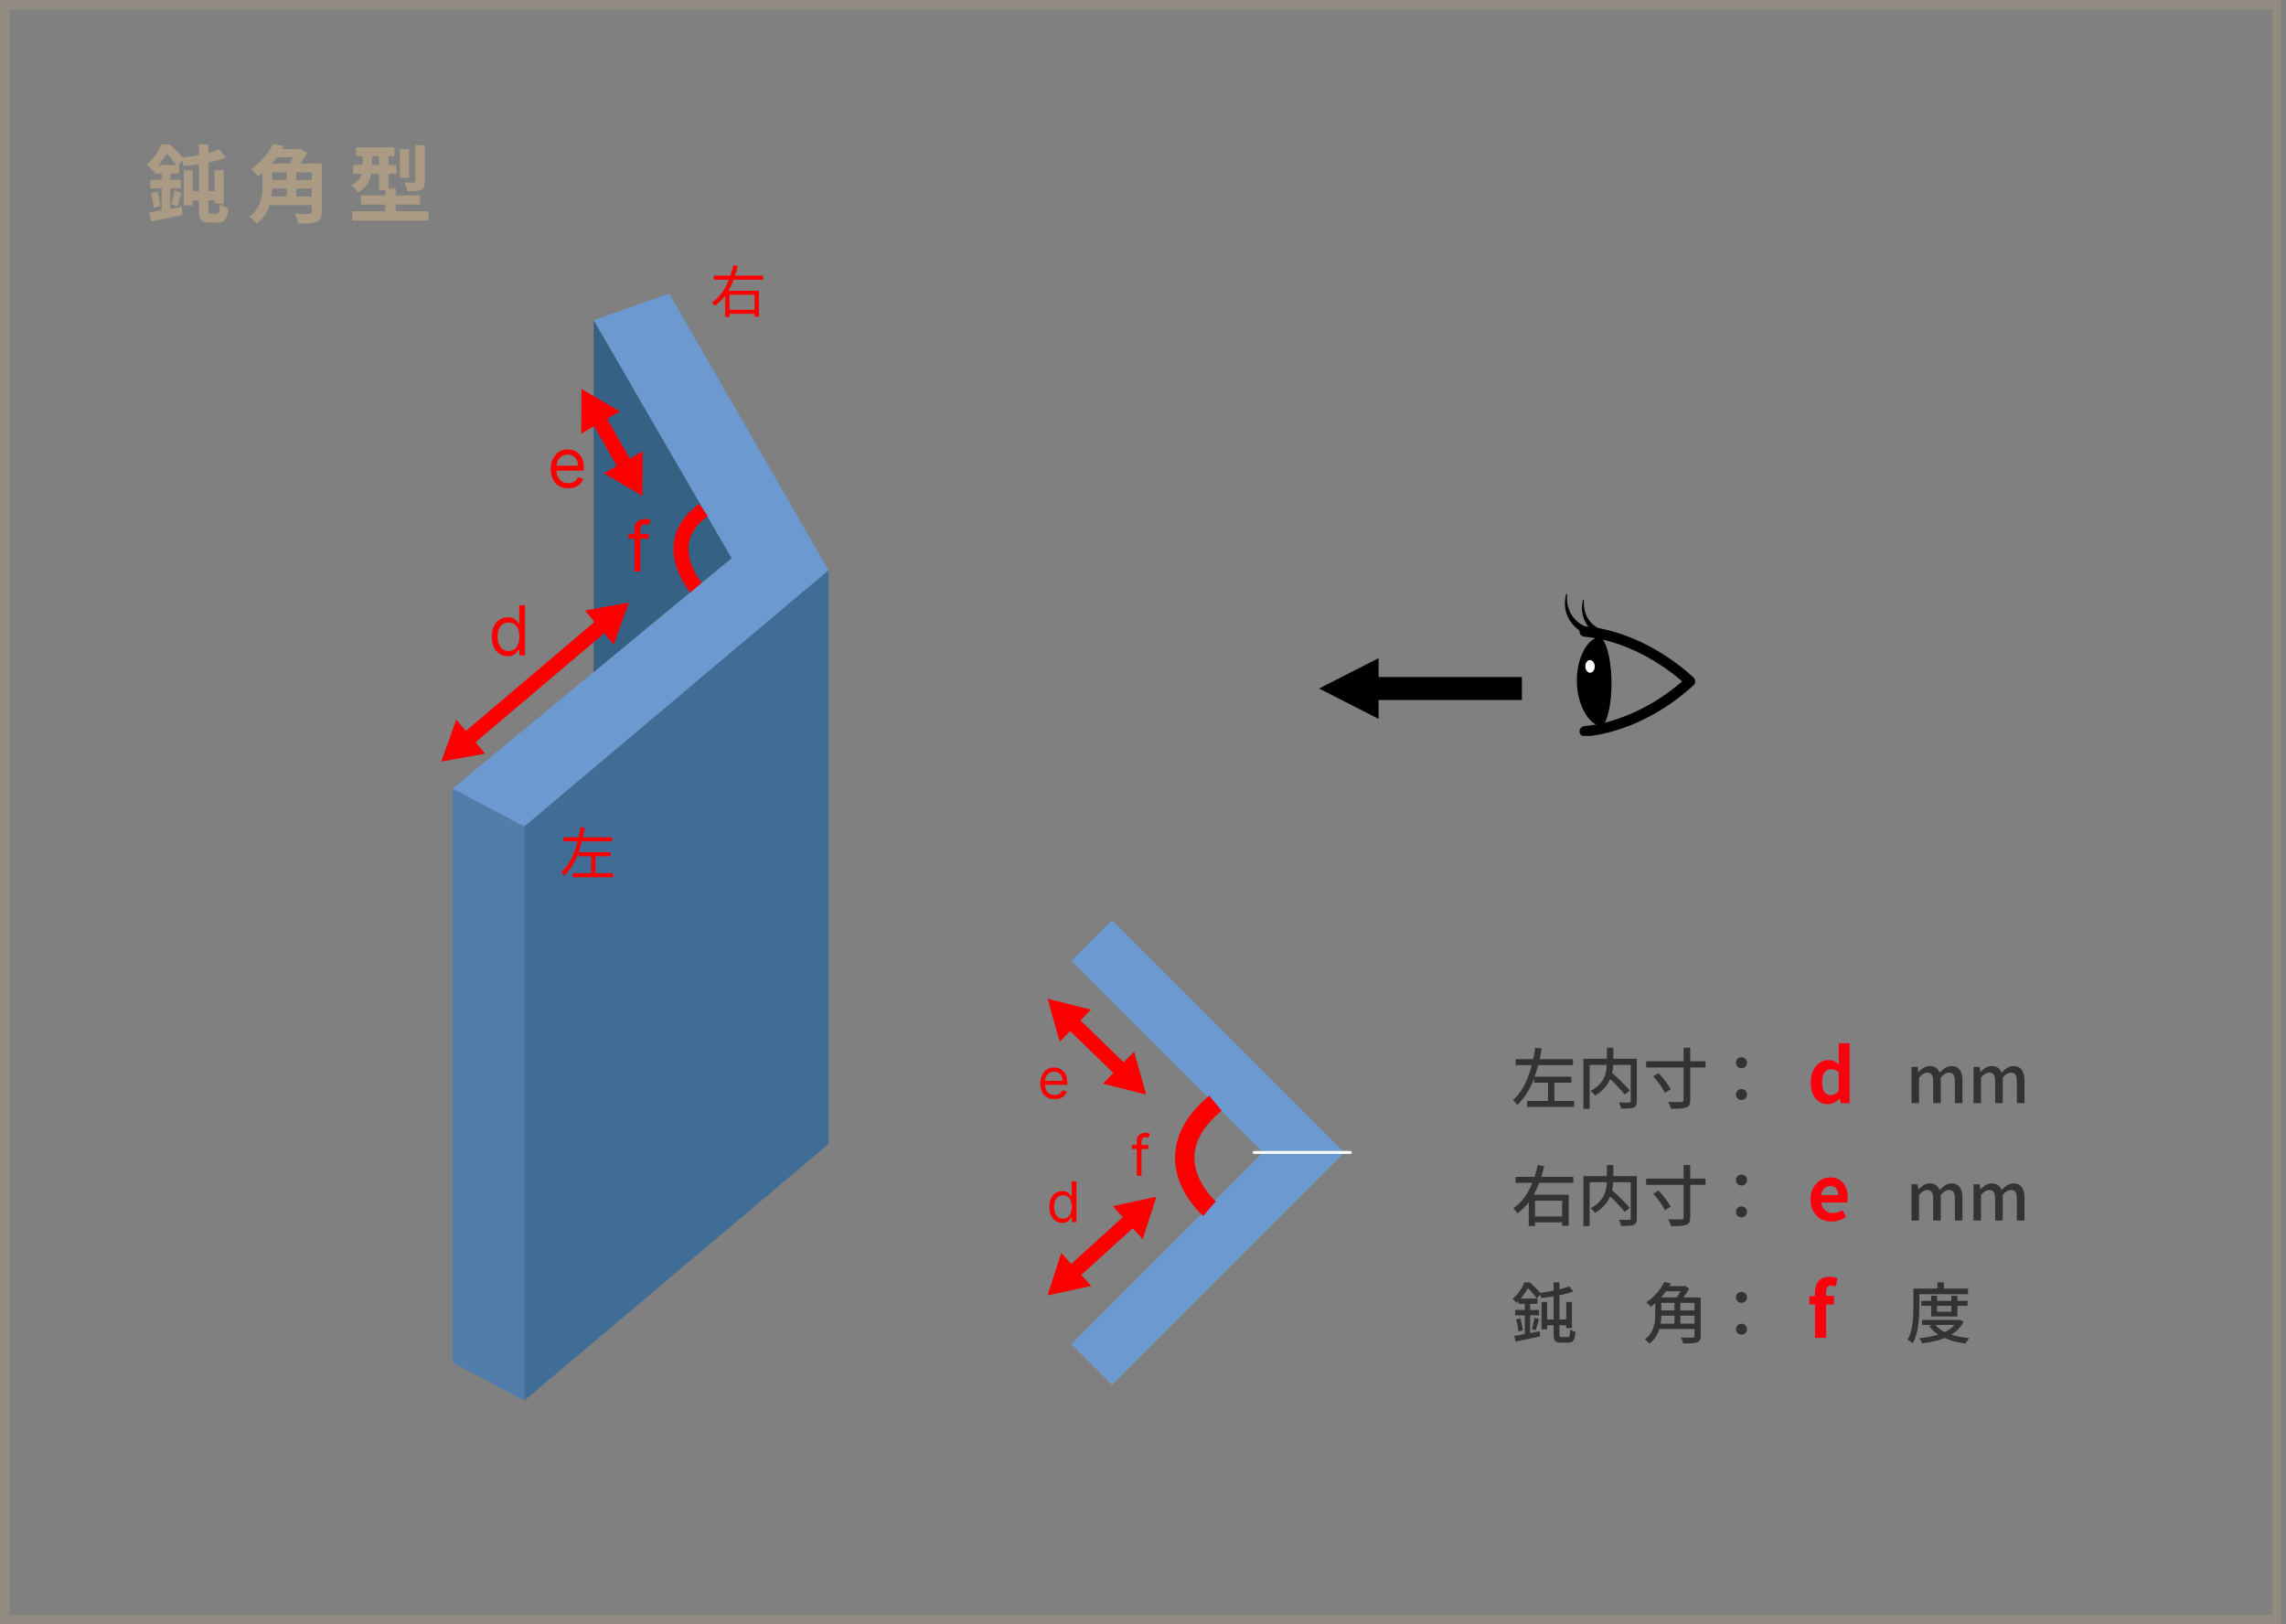 <svg width="487" height="346" viewBox="0 0 487 346" fill="none" xmlns="http://www.w3.org/2000/svg">
<rect x="0" y="0" width="487" height="346" fill="#808080" stroke="none"/>
<rect x="1" y="1" width="484" height="344" stroke="#AB9B85" stroke-opacity="0.4" stroke-width="2"/>
<path d="M322.896 225.634H335.104V226.908H322.896V225.634ZM326.816 229.372H334.768V230.646H326.816V229.372ZM325.332 234.538H335.342V235.812H325.332V234.538ZM329.784 229.96H331.142V235.252H329.784V229.96ZM327.068 223.184L328.44 223.366C328.253 224.458 328.02 225.564 327.74 226.684C327.469 227.804 327.133 228.891 326.732 229.946C326.331 231.001 325.841 231.99 325.262 232.914C324.693 233.838 324.011 234.664 323.218 235.392C323.153 235.289 323.064 235.173 322.952 235.042C322.849 234.911 322.742 234.781 322.63 234.65C322.527 234.519 322.429 234.417 322.336 234.342C323.064 233.698 323.694 232.947 324.226 232.088C324.758 231.22 325.206 230.291 325.57 229.302C325.943 228.313 326.247 227.295 326.48 226.25C326.723 225.205 326.919 224.183 327.068 223.184ZM342.23 229.106L343.238 228.378C343.565 228.677 343.915 228.999 344.288 229.344C344.671 229.689 345.039 230.039 345.394 230.394C345.758 230.749 346.094 231.094 346.402 231.43C346.719 231.757 346.985 232.051 347.2 232.312L346.108 233.18C345.912 232.909 345.66 232.606 345.352 232.27C345.053 231.925 344.727 231.57 344.372 231.206C344.027 230.833 343.667 230.469 343.294 230.114C342.921 229.75 342.566 229.414 342.23 229.106ZM342.328 223.184H343.7V226.194C343.7 226.651 343.672 227.127 343.616 227.622C343.56 228.117 343.457 228.621 343.308 229.134C343.159 229.647 342.935 230.156 342.636 230.66C342.347 231.155 341.969 231.635 341.502 232.102C341.035 232.569 340.461 233.003 339.78 233.404C339.724 233.311 339.64 233.203 339.528 233.082C339.416 232.951 339.299 232.825 339.178 232.704C339.057 232.583 338.94 232.485 338.828 232.41C339.491 232.055 340.037 231.677 340.466 231.276C340.895 230.865 341.236 230.445 341.488 230.016C341.74 229.577 341.927 229.139 342.048 228.7C342.169 228.252 342.244 227.818 342.272 227.398C342.309 226.969 342.328 226.563 342.328 226.18V223.184ZM337.316 225.55H347.998V226.852H338.646V236.204H337.316V225.55ZM347.41 225.55H348.712V234.566C348.712 234.949 348.661 235.247 348.558 235.462C348.465 235.677 348.283 235.84 348.012 235.952C347.751 236.055 347.396 236.115 346.948 236.134C346.509 236.162 345.977 236.176 345.352 236.176C345.333 236.055 345.301 235.91 345.254 235.742C345.207 235.583 345.151 235.425 345.086 235.266C345.03 235.107 344.969 234.967 344.904 234.846C345.212 234.855 345.511 234.865 345.8 234.874C346.099 234.883 346.36 234.888 346.584 234.888C346.808 234.879 346.967 234.874 347.06 234.874C347.191 234.865 347.279 234.837 347.326 234.79C347.382 234.743 347.41 234.659 347.41 234.538V225.55ZM350.686 226.082H363.328V227.412H350.686V226.082ZM358.666 223.184H360.08V234.328C360.08 234.823 360.015 235.187 359.884 235.42C359.753 235.653 359.529 235.826 359.212 235.938C358.895 236.05 358.461 236.125 357.91 236.162C357.369 236.199 356.725 236.213 355.978 236.204C355.95 236.064 355.903 235.905 355.838 235.728C355.773 235.551 355.698 235.373 355.614 235.196C355.539 235.019 355.46 234.865 355.376 234.734C355.796 234.753 356.197 234.767 356.58 234.776C356.963 234.776 357.299 234.776 357.588 234.776C357.877 234.767 358.083 234.762 358.204 234.762C358.372 234.762 358.489 234.729 358.554 234.664C358.629 234.599 358.666 234.487 358.666 234.328V223.184ZM352.184 229.302L353.318 228.616C353.654 228.961 353.99 229.339 354.326 229.75C354.662 230.161 354.97 230.567 355.25 230.968C355.53 231.369 355.745 231.738 355.894 232.074L354.676 232.83C354.536 232.503 354.331 232.135 354.06 231.724C353.799 231.304 353.505 230.884 353.178 230.464C352.851 230.044 352.52 229.657 352.184 229.302ZM371 227.552C370.683 227.552 370.407 227.445 370.174 227.23C369.941 227.015 369.824 226.735 369.824 226.39C369.824 226.045 369.941 225.765 370.174 225.55C370.407 225.326 370.683 225.214 371 225.214C371.317 225.214 371.593 225.326 371.826 225.55C372.059 225.765 372.176 226.045 372.176 226.39C372.176 226.735 372.059 227.015 371.826 227.23C371.593 227.445 371.317 227.552 371 227.552ZM371 234.328C370.683 234.328 370.407 234.221 370.174 234.006C369.941 233.791 369.824 233.516 369.824 233.18C369.824 232.825 369.941 232.541 370.174 232.326C370.407 232.111 370.683 232.004 371 232.004C371.317 232.004 371.593 232.111 371.826 232.326C372.059 232.541 372.176 232.825 372.176 233.18C372.176 233.516 372.059 233.791 371.826 234.006C371.593 234.221 371.317 234.328 371 234.328ZM407.218 235V227.286H408.534L408.674 228.378H408.702C409.038 228.023 409.397 227.725 409.78 227.482C410.172 227.23 410.611 227.104 411.096 227.104C411.665 227.104 412.118 227.23 412.454 227.482C412.79 227.725 413.042 228.07 413.21 228.518C413.593 228.107 413.985 227.771 414.386 227.51C414.797 227.239 415.24 227.104 415.716 227.104C416.519 227.104 417.111 227.37 417.494 227.902C417.886 228.425 418.082 229.176 418.082 230.156V235H416.458V230.352C416.458 229.689 416.355 229.218 416.15 228.938C415.945 228.649 415.623 228.504 415.184 228.504C414.923 228.504 414.647 228.588 414.358 228.756C414.078 228.924 413.775 229.185 413.448 229.54V235H411.838V230.352C411.838 229.689 411.735 229.218 411.53 228.938C411.325 228.649 410.998 228.504 410.55 228.504C410.298 228.504 410.027 228.588 409.738 228.756C409.449 228.924 409.145 229.185 408.828 229.54V235H407.218ZM420.425 235V227.286H421.741L421.881 228.378H421.909C422.245 228.023 422.604 227.725 422.987 227.482C423.379 227.23 423.818 227.104 424.303 227.104C424.872 227.104 425.325 227.23 425.661 227.482C425.997 227.725 426.249 228.07 426.417 228.518C426.8 228.107 427.192 227.771 427.593 227.51C428.004 227.239 428.447 227.104 428.923 227.104C429.726 227.104 430.318 227.37 430.701 227.902C431.093 228.425 431.289 229.176 431.289 230.156V235H429.665V230.352C429.665 229.689 429.562 229.218 429.357 228.938C429.152 228.649 428.83 228.504 428.391 228.504C428.13 228.504 427.854 228.588 427.565 228.756C427.285 228.924 426.982 229.185 426.655 229.54V235H425.045V230.352C425.045 229.689 424.942 229.218 424.737 228.938C424.532 228.649 424.205 228.504 423.757 228.504C423.505 228.504 423.234 228.588 422.945 228.756C422.656 228.924 422.352 229.185 422.035 229.54V235H420.425ZM322.854 250.704H335.174V251.992H322.854V250.704ZM326.48 259.132H333.284V260.406H326.48V259.132ZM325.682 254.512H334.194V261.12H332.794V255.786H327.012V261.19H325.682V254.512ZM327.586 248.184L328.972 248.436C328.748 249.407 328.473 250.363 328.146 251.306C327.829 252.249 327.441 253.159 326.984 254.036C326.536 254.913 326.004 255.73 325.388 256.486C324.781 257.233 324.072 257.891 323.26 258.46C323.204 258.357 323.12 258.241 323.008 258.11C322.905 257.979 322.798 257.849 322.686 257.718C322.574 257.587 322.471 257.48 322.378 257.396C323.134 256.883 323.797 256.281 324.366 255.59C324.935 254.89 325.425 254.134 325.836 253.322C326.256 252.51 326.606 251.67 326.886 250.802C327.175 249.925 327.409 249.052 327.586 248.184ZM342.23 254.106L343.238 253.378C343.565 253.677 343.915 253.999 344.288 254.344C344.671 254.689 345.039 255.039 345.394 255.394C345.758 255.749 346.094 256.094 346.402 256.43C346.719 256.757 346.985 257.051 347.2 257.312L346.108 258.18C345.912 257.909 345.66 257.606 345.352 257.27C345.053 256.925 344.727 256.57 344.372 256.206C344.027 255.833 343.667 255.469 343.294 255.114C342.921 254.75 342.566 254.414 342.23 254.106ZM342.328 248.184H343.7V251.194C343.7 251.651 343.672 252.127 343.616 252.622C343.56 253.117 343.457 253.621 343.308 254.134C343.159 254.647 342.935 255.156 342.636 255.66C342.347 256.155 341.969 256.635 341.502 257.102C341.035 257.569 340.461 258.003 339.78 258.404C339.724 258.311 339.64 258.203 339.528 258.082C339.416 257.951 339.299 257.825 339.178 257.704C339.057 257.583 338.94 257.485 338.828 257.41C339.491 257.055 340.037 256.677 340.466 256.276C340.895 255.865 341.236 255.445 341.488 255.016C341.74 254.577 341.927 254.139 342.048 253.7C342.169 253.252 342.244 252.818 342.272 252.398C342.309 251.969 342.328 251.563 342.328 251.18V248.184ZM337.316 250.55H347.998V251.852H338.646V261.204H337.316V250.55ZM347.41 250.55H348.712V259.566C348.712 259.949 348.661 260.247 348.558 260.462C348.465 260.677 348.283 260.84 348.012 260.952C347.751 261.055 347.396 261.115 346.948 261.134C346.509 261.162 345.977 261.176 345.352 261.176C345.333 261.055 345.301 260.91 345.254 260.742C345.207 260.583 345.151 260.425 345.086 260.266C345.03 260.107 344.969 259.967 344.904 259.846C345.212 259.855 345.511 259.865 345.8 259.874C346.099 259.883 346.36 259.888 346.584 259.888C346.808 259.879 346.967 259.874 347.06 259.874C347.191 259.865 347.279 259.837 347.326 259.79C347.382 259.743 347.41 259.659 347.41 259.538V250.55ZM350.686 251.082H363.328V252.412H350.686V251.082ZM358.666 248.184H360.08V259.328C360.08 259.823 360.015 260.187 359.884 260.42C359.753 260.653 359.529 260.826 359.212 260.938C358.895 261.05 358.461 261.125 357.91 261.162C357.369 261.199 356.725 261.213 355.978 261.204C355.95 261.064 355.903 260.905 355.838 260.728C355.773 260.551 355.698 260.373 355.614 260.196C355.539 260.019 355.46 259.865 355.376 259.734C355.796 259.753 356.197 259.767 356.58 259.776C356.963 259.776 357.299 259.776 357.588 259.776C357.877 259.767 358.083 259.762 358.204 259.762C358.372 259.762 358.489 259.729 358.554 259.664C358.629 259.599 358.666 259.487 358.666 259.328V248.184ZM352.184 254.302L353.318 253.616C353.654 253.961 353.99 254.339 354.326 254.75C354.662 255.161 354.97 255.567 355.25 255.968C355.53 256.369 355.745 256.738 355.894 257.074L354.676 257.83C354.536 257.503 354.331 257.135 354.06 256.724C353.799 256.304 353.505 255.884 353.178 255.464C352.851 255.044 352.52 254.657 352.184 254.302ZM371 252.552C370.683 252.552 370.407 252.445 370.174 252.23C369.941 252.015 369.824 251.735 369.824 251.39C369.824 251.045 369.941 250.765 370.174 250.55C370.407 250.326 370.683 250.214 371 250.214C371.317 250.214 371.593 250.326 371.826 250.55C372.059 250.765 372.176 251.045 372.176 251.39C372.176 251.735 372.059 252.015 371.826 252.23C371.593 252.445 371.317 252.552 371 252.552ZM371 259.328C370.683 259.328 370.407 259.221 370.174 259.006C369.941 258.791 369.824 258.516 369.824 258.18C369.824 257.825 369.941 257.541 370.174 257.326C370.407 257.111 370.683 257.004 371 257.004C371.317 257.004 371.593 257.111 371.826 257.326C372.059 257.541 372.176 257.825 372.176 258.18C372.176 258.516 372.059 258.791 371.826 259.006C371.593 259.221 371.317 259.328 371 259.328ZM407.218 260V252.286H408.534L408.674 253.378H408.702C409.038 253.023 409.397 252.725 409.78 252.482C410.172 252.23 410.611 252.104 411.096 252.104C411.665 252.104 412.118 252.23 412.454 252.482C412.79 252.725 413.042 253.07 413.21 253.518C413.593 253.107 413.985 252.771 414.386 252.51C414.797 252.239 415.24 252.104 415.716 252.104C416.519 252.104 417.111 252.37 417.494 252.902C417.886 253.425 418.082 254.176 418.082 255.156V260H416.458V255.352C416.458 254.689 416.355 254.218 416.15 253.938C415.945 253.649 415.623 253.504 415.184 253.504C414.923 253.504 414.647 253.588 414.358 253.756C414.078 253.924 413.775 254.185 413.448 254.54V260H411.838V255.352C411.838 254.689 411.735 254.218 411.53 253.938C411.325 253.649 410.998 253.504 410.55 253.504C410.298 253.504 410.027 253.588 409.738 253.756C409.449 253.924 409.145 254.185 408.828 254.54V260H407.218ZM420.425 260V252.286H421.741L421.881 253.378H421.909C422.245 253.023 422.604 252.725 422.987 252.482C423.379 252.23 423.818 252.104 424.303 252.104C424.872 252.104 425.325 252.23 425.661 252.482C425.997 252.725 426.249 253.07 426.417 253.518C426.8 253.107 427.192 252.771 427.593 252.51C428.004 252.239 428.447 252.104 428.923 252.104C429.726 252.104 430.318 252.37 430.701 252.902C431.093 253.425 431.289 254.176 431.289 255.156V260H429.665V255.352C429.665 254.689 429.562 254.218 429.357 253.938C429.152 253.649 428.83 253.504 428.391 253.504C428.13 253.504 427.854 253.588 427.565 253.756C427.285 253.924 426.982 254.185 426.655 254.54V260H425.045V255.352C425.045 254.689 424.942 254.218 424.737 253.938C424.532 253.649 424.205 253.504 423.757 253.504C423.505 253.504 423.234 253.588 422.945 253.756C422.656 253.924 422.352 254.185 422.035 254.54V260H420.425ZM334.306 274.052L335.174 275.13C334.549 275.354 333.849 275.559 333.074 275.746C332.309 275.923 331.515 276.077 330.694 276.208C329.882 276.339 329.089 276.451 328.314 276.544C328.286 276.385 328.235 276.203 328.16 275.998C328.085 275.783 328.011 275.597 327.936 275.438C328.692 275.345 329.462 275.228 330.246 275.088C331.03 274.948 331.772 274.789 332.472 274.612C333.181 274.435 333.793 274.248 334.306 274.052ZM328.398 277.37H329.588V283.194H328.398V277.37ZM333.676 277.37H334.88V282.928H333.676V277.37ZM328.902 281.094H334.306V282.326H328.902V281.094ZM330.974 273.184H332.22V284.118C332.22 284.435 332.248 284.636 332.304 284.72C332.36 284.804 332.491 284.846 332.696 284.846C332.743 284.846 332.827 284.846 332.948 284.846C333.069 284.846 333.205 284.846 333.354 284.846C333.503 284.846 333.639 284.846 333.76 284.846C333.891 284.846 333.979 284.846 334.026 284.846C334.147 284.846 334.241 284.799 334.306 284.706C334.371 284.613 334.418 284.449 334.446 284.216C334.474 283.973 334.493 283.637 334.502 283.208C334.651 283.311 334.833 283.413 335.048 283.516C335.263 283.609 335.459 283.675 335.636 283.712C335.589 284.281 335.515 284.734 335.412 285.07C335.309 285.415 335.155 285.663 334.95 285.812C334.745 285.961 334.469 286.036 334.124 286.036C334.059 286.036 333.951 286.036 333.802 286.036C333.653 286.036 333.489 286.036 333.312 286.036C333.135 286.036 332.971 286.036 332.822 286.036C332.673 286.036 332.565 286.036 332.5 286.036C332.108 286.036 331.8 285.98 331.576 285.868C331.352 285.765 331.193 285.574 331.1 285.294C331.016 285.014 330.974 284.617 330.974 284.104V273.184ZM323.47 276.642H327.53V277.762H323.47V276.642ZM322.77 279.064H327.866V280.212H322.77V279.064ZM322.994 281.066L323.862 280.856C324.002 281.267 324.119 281.71 324.212 282.186C324.315 282.653 324.38 283.059 324.408 283.404L323.47 283.656C323.461 283.301 323.409 282.886 323.316 282.41C323.223 281.925 323.115 281.477 322.994 281.066ZM322.602 284.594C323.069 284.519 323.591 284.431 324.17 284.328C324.758 284.216 325.379 284.099 326.032 283.978C326.695 283.847 327.353 283.721 328.006 283.6L328.09 284.706C327.185 284.902 326.27 285.093 325.346 285.28C324.431 285.476 323.605 285.649 322.868 285.798L322.602 284.594ZM326.872 280.73L327.866 280.982C327.745 281.393 327.623 281.822 327.502 282.27C327.381 282.709 327.269 283.082 327.166 283.39L326.326 283.152C326.391 282.928 326.457 282.676 326.522 282.396C326.597 282.107 326.667 281.817 326.732 281.528C326.797 281.229 326.844 280.963 326.872 280.73ZM324.828 277.09H325.976V284.678L324.828 284.874V277.09ZM324.772 273.184H325.458V273.45H325.85V273.786C325.579 274.318 325.211 274.925 324.744 275.606C324.287 276.287 323.713 276.941 323.022 277.566C322.966 277.473 322.891 277.37 322.798 277.258C322.705 277.146 322.607 277.043 322.504 276.95C322.401 276.847 322.308 276.768 322.224 276.712C322.635 276.367 323.003 275.993 323.33 275.592C323.657 275.181 323.941 274.771 324.184 274.36C324.427 273.94 324.623 273.548 324.772 273.184ZM324.954 273.184H325.906C326.186 273.427 326.475 273.693 326.774 273.982C327.073 274.271 327.353 274.561 327.614 274.85C327.875 275.139 328.09 275.405 328.258 275.648L327.39 276.656C327.241 276.413 327.045 276.138 326.802 275.83C326.559 275.522 326.298 275.219 326.018 274.92C325.738 274.612 325.463 274.346 325.192 274.122H324.954V273.184ZM353.374 276.39H361.69V277.552H353.374V276.39ZM353.374 279.162H361.48V280.282H353.374V279.162ZM353.136 281.976H361.522V283.124H353.136V281.976ZM352.632 276.39H353.92V279.96C353.92 280.464 353.887 281.001 353.822 281.57C353.757 282.13 353.635 282.69 353.458 283.25C353.281 283.81 353.019 284.347 352.674 284.86C352.338 285.373 351.895 285.835 351.344 286.246C351.288 286.162 351.199 286.059 351.078 285.938C350.966 285.817 350.849 285.695 350.728 285.574C350.616 285.462 350.513 285.373 350.42 285.308C350.915 284.935 351.311 284.529 351.61 284.09C351.909 283.651 352.128 283.199 352.268 282.732C352.417 282.256 352.515 281.785 352.562 281.318C352.609 280.842 352.632 280.385 352.632 279.946V276.39ZM360.99 276.39H362.306V284.608C362.306 285 362.245 285.299 362.124 285.504C362.012 285.719 361.811 285.877 361.522 285.98C361.233 286.083 360.845 286.143 360.36 286.162C359.884 286.19 359.296 286.204 358.596 286.204C358.568 286.083 358.526 285.943 358.47 285.784C358.423 285.635 358.363 285.481 358.288 285.322C358.223 285.173 358.157 285.042 358.092 284.93C358.447 284.939 358.792 284.949 359.128 284.958C359.473 284.958 359.777 284.958 360.038 284.958C360.299 284.958 360.481 284.953 360.584 284.944C360.743 284.944 360.85 284.921 360.906 284.874C360.962 284.818 360.99 284.725 360.99 284.594V276.39ZM356.72 276.88H357.98V282.564H356.72V276.88ZM354.55 273.982H358.904V275.088H354.55V273.982ZM354.536 273.128L355.964 273.394C355.647 273.963 355.283 274.542 354.872 275.13C354.461 275.718 353.99 276.292 353.458 276.852C352.926 277.403 352.329 277.921 351.666 278.406C351.601 278.303 351.512 278.191 351.4 278.07C351.288 277.939 351.171 277.823 351.05 277.72C350.929 277.608 350.817 277.519 350.714 277.454C351.339 277.034 351.895 276.581 352.38 276.096C352.865 275.601 353.29 275.102 353.654 274.598C354.018 274.085 354.312 273.595 354.536 273.128ZM358.456 273.982H358.75L358.96 273.926L359.856 274.514C359.688 274.831 359.492 275.163 359.268 275.508C359.044 275.844 358.806 276.171 358.554 276.488C358.311 276.805 358.078 277.085 357.854 277.328C357.742 277.225 357.593 277.118 357.406 277.006C357.229 276.885 357.065 276.787 356.916 276.712C357.112 276.488 357.308 276.231 357.504 275.942C357.7 275.643 357.882 275.345 358.05 275.046C358.218 274.738 358.353 274.467 358.456 274.234V273.982ZM371 277.552C370.683 277.552 370.407 277.445 370.174 277.23C369.941 277.015 369.824 276.735 369.824 276.39C369.824 276.045 369.941 275.765 370.174 275.55C370.407 275.326 370.683 275.214 371 275.214C371.317 275.214 371.593 275.326 371.826 275.55C372.059 275.765 372.176 276.045 372.176 276.39C372.176 276.735 372.059 277.015 371.826 277.23C371.593 277.445 371.317 277.552 371 277.552ZM371 284.328C370.683 284.328 370.407 284.221 370.174 284.006C369.941 283.791 369.824 283.516 369.824 283.18C369.824 282.825 369.941 282.541 370.174 282.326C370.407 282.111 370.683 282.004 371 282.004C371.317 282.004 371.593 282.111 371.826 282.326C372.059 282.541 372.176 282.825 372.176 283.18C372.176 283.516 372.059 283.791 371.826 284.006C371.593 284.221 371.317 284.328 371 284.328ZM409.304 277.118H419.16V278.182H409.304V277.118ZM409.458 281.192H417.34V282.256H409.458V281.192ZM411.404 276.026H412.664V279.428H415.702V276.026H417.004V280.45H411.404V276.026ZM416.99 281.192H417.256L417.494 281.136L418.32 281.57C417.937 282.317 417.443 282.956 416.836 283.488C416.229 284.011 415.534 284.454 414.75 284.818C413.975 285.182 413.14 285.471 412.244 285.686C411.348 285.901 410.415 286.069 409.444 286.19C409.407 286.031 409.332 285.84 409.22 285.616C409.108 285.401 409.001 285.224 408.898 285.084C409.785 285 410.643 284.869 411.474 284.692C412.314 284.515 413.093 284.281 413.812 283.992C414.54 283.693 415.175 283.329 415.716 282.9C416.267 282.471 416.691 281.962 416.99 281.374V281.192ZM412.132 282.06C412.561 282.639 413.145 283.133 413.882 283.544C414.619 283.955 415.464 284.286 416.416 284.538C417.377 284.79 418.409 284.967 419.51 285.07C419.426 285.163 419.333 285.28 419.23 285.42C419.127 285.56 419.034 285.695 418.95 285.826C418.866 285.966 418.796 286.097 418.74 286.218C417.592 286.069 416.528 285.835 415.548 285.518C414.568 285.21 413.691 284.804 412.916 284.3C412.141 283.796 411.497 283.189 410.984 282.48L412.132 282.06ZM412.734 273.184H414.106V275.186H412.734V273.184ZM408.282 274.514H419.258V275.704H408.282V274.514ZM407.624 274.514H408.898V278.518C408.898 279.069 408.879 279.675 408.842 280.338C408.814 281.001 408.749 281.677 408.646 282.368C408.553 283.059 408.408 283.731 408.212 284.384C408.025 285.037 407.778 285.635 407.47 286.176C407.395 286.101 407.288 286.013 407.148 285.91C407.017 285.817 406.882 285.723 406.742 285.63C406.602 285.546 406.481 285.485 406.378 285.448C406.667 284.944 406.896 284.398 407.064 283.81C407.232 283.222 407.353 282.62 407.428 282.004C407.512 281.379 407.563 280.767 407.582 280.17C407.61 279.573 407.624 279.022 407.624 278.518V274.514Z" fill="#333333"/>
<path d="M389.416 235.224C387.192 235.224 385.752 233.464 385.752 230.52C385.752 227.608 387.576 225.816 389.512 225.816C390.52 225.816 391.144 226.2 391.784 226.792L391.704 225.384V222.232H394.04V235H392.136L391.96 234.072H391.896C391.24 234.712 390.344 235.224 389.416 235.224ZM390.024 233.288C390.648 233.288 391.176 233.032 391.704 232.36V228.424C391.16 227.928 390.584 227.752 390.024 227.752C389.016 227.752 388.168 228.712 388.168 230.504C388.168 232.36 388.84 233.288 390.024 233.288ZM390.168 260.224C387.656 260.224 385.704 258.48 385.704 255.52C385.704 252.624 387.752 250.816 389.88 250.816C392.344 250.816 393.624 252.624 393.624 255.088C393.624 255.536 393.576 255.968 393.512 256.176H387.992C388.184 257.648 389.144 258.416 390.472 258.416C391.208 258.416 391.848 258.192 392.488 257.792L393.288 259.232C392.408 259.84 391.272 260.224 390.168 260.224ZM387.96 254.608H391.608C391.608 253.408 391.064 252.64 389.912 252.64C388.968 252.64 388.136 253.312 387.96 254.608ZM386.664 285V277.896H385.464V276.152L386.664 276.056V275.32C386.664 273.448 387.528 272.008 389.784 272.008C390.472 272.008 391.08 272.168 391.48 272.312L391.048 274.056C390.744 273.928 390.392 273.864 390.104 273.864C389.4 273.864 389.016 274.28 389.016 275.272V276.04H390.696V277.896H389.016V285H386.664Z" fill="#FD000E"/>
<path d="M33.808 35.164H37.534C37.048 34.426 36.256 33.454 35.518 32.752C35.068 33.508 34.51 34.336 33.808 35.164ZM44.914 45.514H46.264C46.696 45.514 46.786 45.064 46.858 43.534C47.326 43.876 48.064 44.218 48.658 44.362C48.424 46.594 47.902 47.404 46.444 47.404H44.554C42.844 47.404 42.376 46.81 42.376 44.506V42.706H41.062V43.768H39.172V36.262H41.062V40.726H42.376V34.966C41.26 35.146 40.144 35.272 39.082 35.38C39.028 35.074 38.902 34.66 38.758 34.282L38.002 35.164H38.164V36.964H36.292V38.314H38.524V40.114H36.292V44.488C37.084 44.344 37.912 44.182 38.722 44.038L38.866 45.802C36.544 46.306 34.078 46.81 32.188 47.17L31.792 45.226C32.548 45.118 33.448 44.974 34.438 44.812V40.114H32.026V38.314H34.438V36.964H32.854V36.19C32.746 36.298 32.62 36.406 32.512 36.514C32.242 36.1 31.648 35.398 31.234 35.128C32.746 33.85 33.79 32.158 34.348 30.772H36.112C37.066 31.564 38.236 32.662 38.92 33.562C40.054 33.418 41.242 33.238 42.376 33.022V30.754H44.392V32.572C45.274 32.356 46.084 32.104 46.768 31.852L48.1 33.616C47.002 34.012 45.724 34.354 44.392 34.624V40.726H45.724V36.262H47.668V43.354H45.724V42.706H44.392V44.524C44.392 45.388 44.446 45.514 44.914 45.514ZM37.786 43.93L36.49 43.57C36.724 42.778 37.012 41.5 37.12 40.654L38.668 41.032C38.344 42.04 38.056 43.192 37.786 43.93ZM32.17 41.14L33.538 40.798C33.826 41.788 34.078 43.066 34.168 43.894L32.728 44.29C32.692 43.426 32.44 42.13 32.17 41.14ZM63.112 41.86H66.424V40.15H63.112V41.86ZM61.078 40.15H57.982C57.964 40.708 57.928 41.284 57.838 41.86H61.078V40.15ZM62.482 33.49H58.972C58.648 33.94 58.306 34.408 57.928 34.84H61.636C61.924 34.426 62.23 33.94 62.482 33.49ZM58 36.712V38.35H61.078V36.712H58ZM66.424 38.35V36.712H63.112V38.35H66.424ZM68.548 34.84V45.154C68.548 46.324 68.26 46.9 67.432 47.242C66.604 47.566 65.362 47.602 63.58 47.602C63.472 47.008 63.076 46.09 62.77 45.532C64.03 45.604 65.506 45.586 65.902 45.586C66.28 45.568 66.424 45.46 66.424 45.118V43.696H57.424C56.956 45.19 56.092 46.612 54.616 47.656C54.328 47.242 53.536 46.45 53.104 46.162C55.678 44.344 55.93 41.698 55.93 39.52V36.838C55.624 37.108 55.3 37.36 54.976 37.612C54.652 37.108 53.932 36.352 53.464 36.046C55.75 34.498 57.298 32.464 58.144 30.682L60.43 31.078C60.322 31.294 60.196 31.528 60.07 31.744H63.634L63.976 31.654L65.434 32.608C65.038 33.31 64.516 34.102 63.976 34.84H68.548ZM90.508 30.952V38.638C90.508 39.628 90.328 40.132 89.644 40.438C88.996 40.726 88.078 40.78 86.818 40.78C86.728 40.222 86.44 39.412 86.188 38.89C86.998 38.926 87.862 38.926 88.132 38.908C88.384 38.89 88.474 38.836 88.474 38.602V30.952H90.508ZM87.16 31.78V37.864H85.198V31.78H87.16ZM79.24 35.146H80.752V33.256H79.24V35.146ZM84.298 45.01H91.282V46.99H75.064V45.01H82.102V43.57H76.882V41.626H82.102V40.492H80.752V37.036H79.096C78.808 38.512 78.052 39.988 76.27 40.978C76 40.582 75.244 39.772 74.866 39.484C76.198 38.8 76.792 37.936 77.062 37.036H75.244V35.146H77.278V33.256H75.856V31.384H84.028V33.256H82.75V35.146H84.442V37.036H82.75V40.186H84.298V41.626H89.5V43.57H84.298V45.01Z" fill="#AB9B85"/>
<g clip-path="url(#clip0_10295_11358)">
<path d="M337.609 155.795C345.839 155.071 354.229 150.552 360.019 145.158C354.229 139.765 345.839 135.246 337.609 134.522" stroke="black" stroke-width="2.23" stroke-linecap="round" stroke-linejoin="round"/>
<path d="M341.049 154.586C338.719 154.621 336.019 150.446 335.919 145.256C335.819 140.057 338.359 135.811 340.699 135.776C341.919 135.758 343.209 139.792 343.309 144.982C343.409 150.181 342.269 154.568 341.059 154.586H341.049Z" fill="black"/>
<path d="M339.739 141.954C339.749 142.696 339.319 143.305 338.759 143.314C338.209 143.314 337.739 142.722 337.729 141.981C337.719 141.239 338.149 140.63 338.709 140.622C339.259 140.622 339.729 141.213 339.739 141.954Z" fill="white"/>
<path d="M338.579 135.449C335.149 134.151 333.079 131.185 333.419 127.902C333.449 127.469 333.529 127.054 333.619 126.631C333.649 126.507 333.859 126.534 333.849 126.657C333.709 128.264 334.029 129.976 335.029 131.327C335.749 132.315 336.779 133.083 337.959 133.595C338.339 133.763 338.749 133.895 339.149 133.992C339.619 134.107 339.889 134.531 339.759 134.937C339.629 135.387 339.049 135.634 338.569 135.44L338.579 135.449Z" fill="black"/>
<path d="M341.758 135.882C338.068 134.452 336.388 131.265 337.238 127.84C337.268 127.734 337.448 127.752 337.448 127.867C337.238 130.1 338.068 132.333 340.188 133.657C340.818 134.063 341.548 134.381 342.288 134.558C342.718 134.664 342.968 135.043 342.848 135.423C342.728 135.837 342.198 136.058 341.758 135.882Z" fill="black"/>
<path d="M324.221 146.677H291.551" stroke="black" stroke-width="4.9" stroke-miterlimit="10"/>
<path d="M293.69 140.207L281 146.677L293.69 153.147V140.207Z" fill="black"/>
</g>
<g clip-path="url(#clip1_10295_11358)">
<path d="M176.511 121.39V243.7L111.701 298.36V176.04L176.511 121.39Z" fill="#3F6D95"/>
<path d="M111.7 298.36V176.04L96.4 167.99V290.31L111.7 298.36Z" fill="#517DAB"/>
<path d="M176.5 121.47L142.56 62.52L126.46 68.23L155.84 118.92L96.4 167.99L111.7 176.04L176.45 121.52" fill="#6B99D0"/>
<path d="M155.841 118.92L126.461 68.23V143.18L155.841 118.92Z" fill="#346184"/>
<path d="M152.069 58.724H162.557V59.6H152.069V58.724ZM155.045 65.984H161.093V66.86H155.045V65.984ZM154.505 61.928H161.681V67.472H160.745V62.804H155.405V67.532H154.505V61.928ZM156.233 56.48L157.169 56.66C156.977 57.476 156.741 58.284 156.461 59.084C156.189 59.884 155.857 60.656 155.465 61.4C155.073 62.144 154.613 62.836 154.085 63.476C153.565 64.108 152.961 64.668 152.273 65.156C152.225 65.084 152.165 65.004 152.093 64.916C152.021 64.828 151.949 64.744 151.877 64.664C151.805 64.576 151.733 64.5 151.661 64.436C152.317 63.988 152.893 63.468 153.389 62.876C153.885 62.276 154.317 61.628 154.685 60.932C155.053 60.228 155.361 59.5 155.609 58.748C155.865 57.996 156.073 57.24 156.233 56.48Z" fill="#FC0000"/>
<path d="M120.034 178.372H130.39V179.236H120.034V178.372ZM123.262 181.54H130.078V182.404H123.262V181.54ZM122.014 186.016H130.618V186.892H122.014V186.016ZM125.95 181.936H126.862V186.52H125.95V181.936ZM123.67 176.2L124.606 176.332C124.446 177.26 124.246 178.196 124.006 179.14C123.774 180.084 123.486 181.004 123.142 181.9C122.806 182.788 122.394 183.624 121.906 184.408C121.418 185.192 120.842 185.896 120.178 186.52C120.13 186.448 120.07 186.368 119.998 186.28C119.926 186.192 119.854 186.104 119.782 186.016C119.71 185.928 119.638 185.86 119.566 185.812C120.19 185.244 120.73 184.592 121.186 183.856C121.65 183.112 122.042 182.316 122.362 181.468C122.682 180.612 122.946 179.736 123.154 178.84C123.362 177.944 123.534 177.064 123.67 176.2Z" fill="#FC0000"/>
<path d="M108.175 139.787C107.507 139.787 106.917 139.618 106.405 139.281C105.894 138.94 105.493 138.459 105.205 137.84C104.916 137.217 104.771 136.481 104.771 135.632C104.771 134.79 104.916 134.059 105.205 133.439C105.493 132.82 105.895 132.341 106.41 132.004C106.925 131.666 107.521 131.498 108.196 131.498C108.718 131.498 109.13 131.585 109.433 131.759C109.739 131.929 109.972 132.124 110.132 132.343C110.296 132.559 110.423 132.736 110.513 132.876H110.618V128.929H111.85V139.62H110.66V138.388H110.513C110.423 138.534 110.294 138.719 110.127 138.941C109.96 139.161 109.722 139.357 109.412 139.531C109.102 139.702 108.69 139.787 108.175 139.787ZM108.342 138.68C108.836 138.68 109.254 138.552 109.595 138.294C109.936 138.033 110.195 137.673 110.372 137.214C110.55 136.751 110.639 136.217 110.639 135.611C110.639 135.012 110.552 134.489 110.378 134.04C110.204 133.587 109.946 133.236 109.605 132.985C109.264 132.731 108.843 132.604 108.342 132.604C107.82 132.604 107.385 132.738 107.037 133.006C106.692 133.271 106.433 133.631 106.259 134.087C106.088 134.539 106.003 135.047 106.003 135.611C106.003 136.182 106.09 136.7 106.264 137.167C106.442 137.629 106.703 137.998 107.047 138.273C107.395 138.545 107.827 138.68 108.342 138.68Z" fill="#FC0000"/>
<path d="M138.188 113.722V114.766H133.866V113.722H138.188ZM135.161 121.74V112.615C135.161 112.156 135.269 111.773 135.484 111.467C135.7 111.161 135.98 110.931 136.325 110.778C136.669 110.625 137.033 110.548 137.416 110.548C137.719 110.548 137.966 110.573 138.157 110.621C138.348 110.67 138.491 110.715 138.585 110.757L138.23 111.822C138.168 111.801 138.081 111.775 137.969 111.744C137.861 111.712 137.719 111.697 137.541 111.697C137.134 111.697 136.84 111.799 136.659 112.005C136.481 112.21 136.393 112.511 136.393 112.908V121.74H135.161Z" fill="#FC0000"/>
<path d="M121.069 104.027C120.297 104.027 119.63 103.856 119.07 103.515C118.513 103.171 118.083 102.691 117.781 102.075C117.481 101.455 117.332 100.735 117.332 99.913C117.332 99.092 117.481 98.368 117.781 97.742C118.083 97.112 118.505 96.621 119.044 96.27C119.587 95.915 120.22 95.737 120.944 95.737C121.362 95.737 121.774 95.807 122.181 95.946C122.588 96.085 122.959 96.311 123.293 96.625C123.627 96.934 123.894 97.345 124.092 97.857C124.29 98.368 124.389 98.998 124.389 99.746V100.268H118.209V99.204H123.137C123.137 98.751 123.046 98.347 122.865 97.992C122.688 97.637 122.434 97.357 122.103 97.152C121.776 96.947 121.39 96.844 120.944 96.844C120.453 96.844 120.029 96.966 119.67 97.209C119.315 97.45 119.042 97.763 118.851 98.149C118.659 98.535 118.564 98.949 118.564 99.391V100.101C118.564 100.707 118.668 101.22 118.877 101.641C119.089 102.059 119.383 102.377 119.759 102.597C120.135 102.812 120.572 102.92 121.069 102.92C121.393 102.92 121.685 102.875 121.946 102.785C122.211 102.691 122.439 102.551 122.63 102.367C122.822 102.179 122.97 101.946 123.074 101.667L124.264 102.001C124.139 102.405 123.928 102.76 123.633 103.066C123.337 103.369 122.971 103.606 122.536 103.776C122.101 103.943 121.612 104.027 121.069 104.027Z" fill="#FC0000"/>
<path d="M99.219 157.82L128.749 132.79" stroke="#FC0000" stroke-width="3.18" stroke-miterlimit="10"/>
<path d="M103.36 160.55L94 162.25L97.21 153.29L103.36 160.55Z" fill="#FC0000"/>
<path d="M130.759 137.32L133.969 128.36L124.609 130.06L130.759 137.32Z" fill="#FC0000"/>
<path d="M127.262 88.8L133.482 99.7" stroke="#FC0000" stroke-width="3.18" stroke-miterlimit="10"/>
<path d="M123.82 92.36L123.87 82.85L132.08 87.65L123.82 92.36Z" fill="#FC0000"/>
<path d="M128.65 100.84L136.87 105.65L136.92 96.13L128.65 100.84Z" fill="#FC0000"/>
<path d="M149.891 108.66C140.081 115.61 148.281 125.18 148.281 125.18" stroke="#FC0000" stroke-width="3.18" stroke-miterlimit="10"/>
</g>
<g clip-path="url(#clip2_10295_11358)">
<path d="M232.559 200.33L277.739 245.51L232.559 290.69" stroke="#6B99D0" stroke-width="12.25" stroke-miterlimit="10"/>
<path d="M267.18 245.51H287.68" stroke="white" stroke-width="0.61" stroke-miterlimit="10" stroke-linecap="round"/>
<path d="M226.322 260.506C225.776 260.506 225.295 260.369 224.877 260.093C224.46 259.815 224.133 259.423 223.897 258.917C223.661 258.408 223.543 257.808 223.543 257.114C223.543 256.427 223.661 255.83 223.897 255.325C224.133 254.819 224.461 254.428 224.881 254.153C225.302 253.877 225.788 253.739 226.339 253.739C226.765 253.739 227.102 253.81 227.349 253.953C227.599 254.092 227.789 254.251 227.92 254.43C228.053 254.606 228.157 254.751 228.231 254.864H228.316V251.643H229.322V260.37H228.35V259.364H228.231C228.157 259.484 228.052 259.634 227.915 259.816C227.779 259.995 227.585 260.156 227.332 260.298C227.079 260.437 226.742 260.506 226.322 260.506ZM226.458 259.603C226.862 259.603 227.202 259.498 227.481 259.288C227.759 259.075 227.971 258.781 228.116 258.406C228.261 258.028 228.333 257.592 228.333 257.097C228.333 256.609 228.262 256.181 228.12 255.815C227.978 255.445 227.768 255.158 227.489 254.954C227.211 254.747 226.867 254.643 226.458 254.643C226.032 254.643 225.677 254.752 225.393 254.971C225.112 255.187 224.9 255.481 224.758 255.853C224.619 256.222 224.549 256.637 224.549 257.097C224.549 257.563 224.62 257.987 224.762 258.367C224.907 258.745 225.12 259.046 225.401 259.271C225.685 259.492 226.038 259.603 226.458 259.603Z" fill="#FC0000"/>
<path d="M244.644 243.925V244.777H241.115V243.925H244.644ZM242.172 250.47V243.021C242.172 242.646 242.26 242.334 242.436 242.084C242.613 241.834 242.841 241.646 243.123 241.521C243.404 241.396 243.701 241.334 244.013 241.334C244.26 241.334 244.462 241.354 244.618 241.394C244.775 241.433 244.891 241.47 244.968 241.504L244.678 242.374C244.627 242.357 244.556 242.335 244.465 242.31C244.377 242.284 244.26 242.271 244.115 242.271C243.783 242.271 243.543 242.355 243.395 242.523C243.25 242.69 243.178 242.936 243.178 243.26V250.47H242.172Z" fill="#FC0000"/>
<path d="M224.665 234.176C224.034 234.176 223.49 234.037 223.033 233.759C222.578 233.478 222.227 233.085 221.98 232.583C221.736 232.077 221.614 231.489 221.614 230.818C221.614 230.148 221.736 229.557 221.98 229.046C222.227 228.532 222.571 228.131 223.011 227.844C223.455 227.554 223.972 227.409 224.562 227.409C224.903 227.409 225.24 227.466 225.572 227.58C225.905 227.693 226.207 227.878 226.48 228.134C226.753 228.387 226.97 228.722 227.132 229.139C227.294 229.557 227.375 230.071 227.375 230.682V231.108H222.33V230.239H226.352C226.352 229.87 226.278 229.54 226.131 229.25C225.986 228.96 225.778 228.732 225.509 228.564C225.241 228.397 224.926 228.313 224.562 228.313C224.162 228.313 223.815 228.412 223.523 228.611C223.233 228.807 223.01 229.063 222.854 229.378C222.697 229.693 222.619 230.032 222.619 230.392V230.972C222.619 231.466 222.705 231.885 222.875 232.229C223.048 232.57 223.288 232.83 223.595 233.009C223.902 233.185 224.259 233.273 224.665 233.273C224.929 233.273 225.168 233.236 225.381 233.162C225.597 233.085 225.783 232.972 225.939 232.821C226.095 232.668 226.216 232.478 226.301 232.25L227.273 232.523C227.17 232.853 226.999 233.142 226.757 233.392C226.516 233.639 226.217 233.833 225.862 233.972C225.507 234.108 225.108 234.176 224.665 234.176Z" fill="#FC0000"/>
<path d="M258.941 235.01C244.991 246.56 257.661 257.48 257.661 257.48" stroke="#FC0000" stroke-width="4.13" stroke-miterlimit="10"/>
<path d="M228.08 217.54L239.28 228.42" stroke="#FC0000" stroke-width="3.18" stroke-miterlimit="10"/>
<path d="M225.76 221.92L223.17 212.76L232.4 215.09L225.76 221.92Z" fill="#FC0000"/>
<path d="M234.959 230.86L244.189 233.19L241.599 224.04L234.959 230.86Z" fill="#FC0000"/>
<path d="M228.25 271.36L241.29 259.54" stroke="#FC0000" stroke-width="3.18" stroke-miterlimit="10"/>
<path d="M232.47 273.95L223.17 275.96L226.08 266.9L232.47 273.95Z" fill="#FC0000"/>
<path d="M243.449 264L246.359 254.94L237.059 256.95L243.449 264Z" fill="#FC0000"/>
</g>
<defs>
<clipPath id="clip0_10295_11358">
<rect width="80.13" height="30.223" fill="white" transform="translate(281 126.551)"/>
</clipPath>
<clipPath id="clip1_10295_11358">
<rect width="82.51" height="242.36" fill="white" transform="translate(94 56)"/>
</clipPath>
<clipPath id="clip2_10295_11358">
<rect width="66.98" height="99.02" fill="white" transform="translate(221 196)"/>
</clipPath>
</defs>
</svg>
